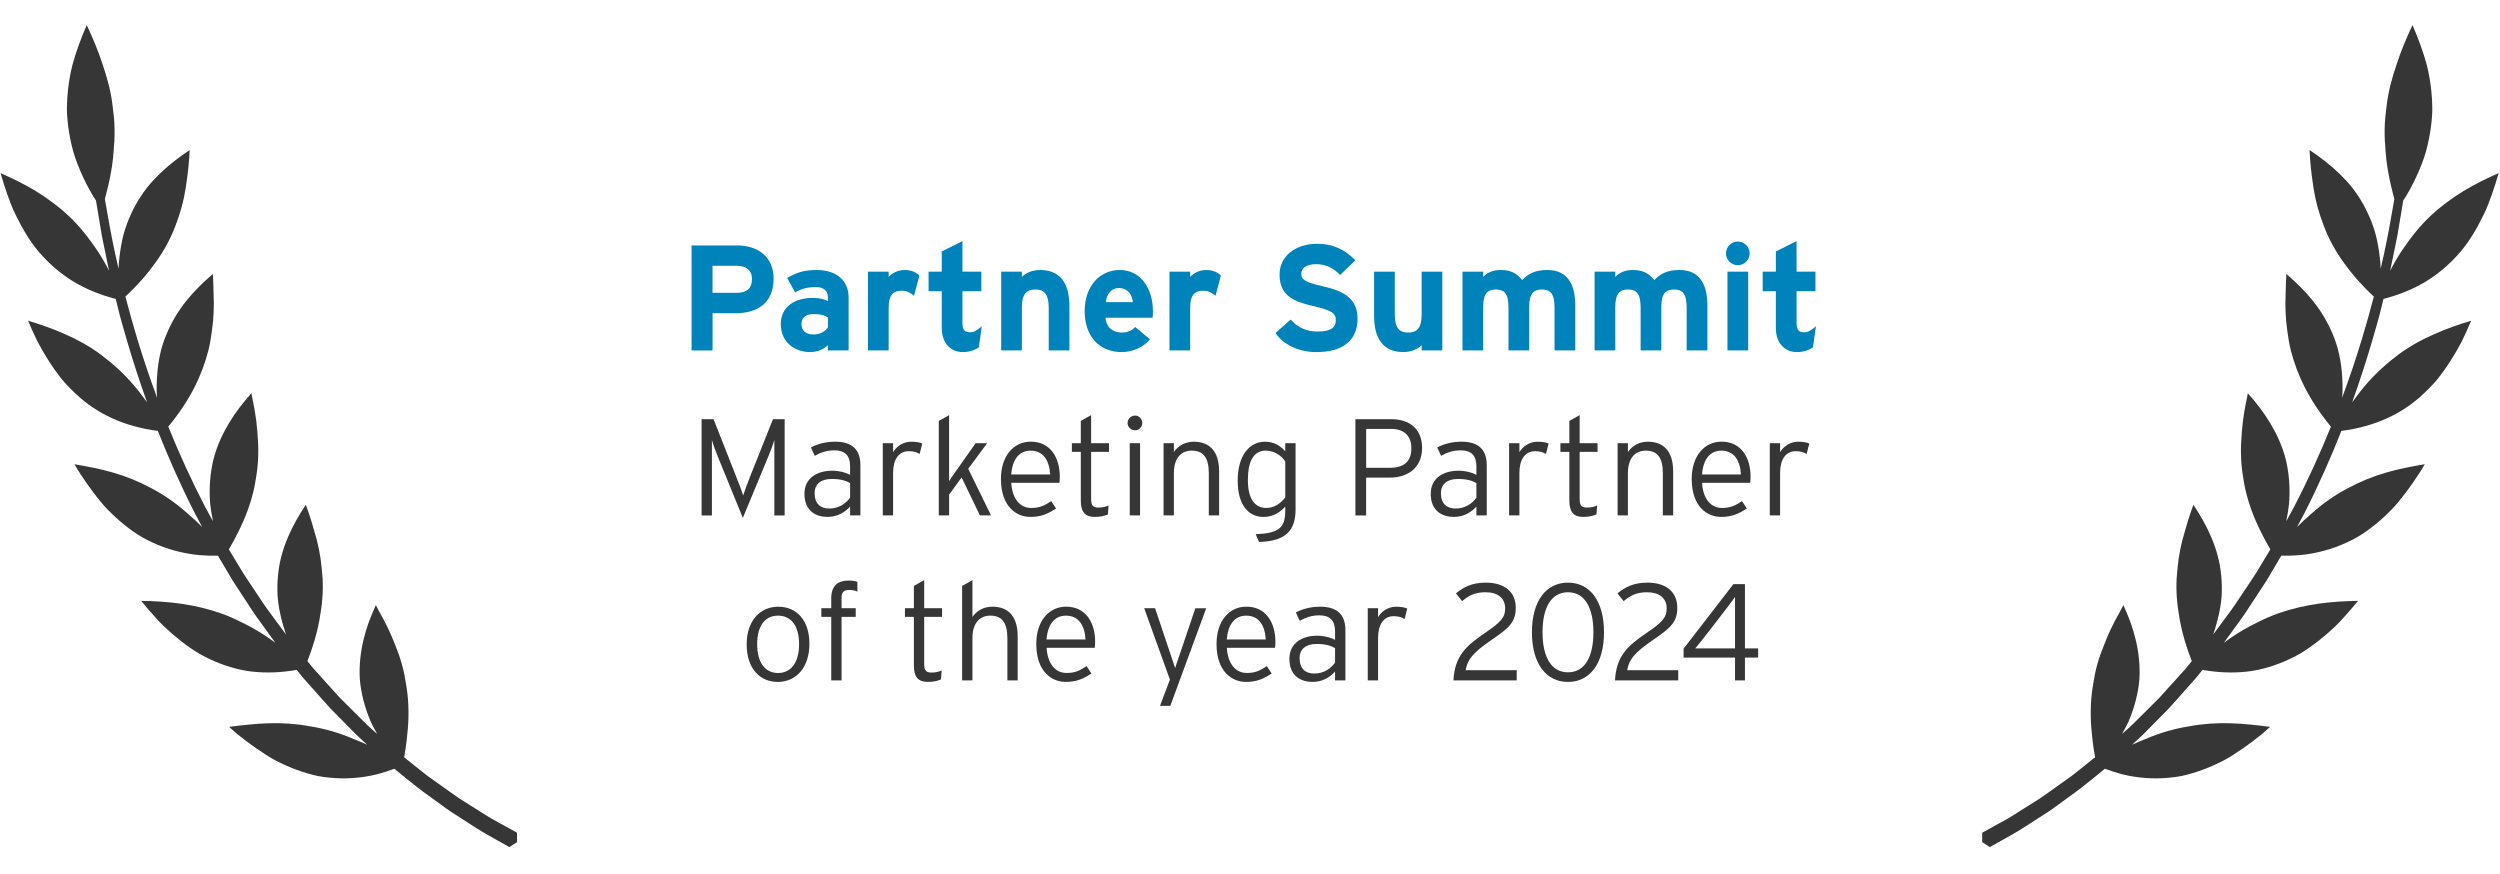 <?xml version="1.0" encoding="UTF-8"?><svg id="Capa_1" xmlns="http://www.w3.org/2000/svg" viewBox="0 0 800 279.82"><defs><style>.cls-1{fill:#363636;}.cls-2{fill:#0082ba;}</style></defs><path class="cls-2" d="M247.55,89.19c0,7.78-5.18,11.04-12.14,11.04h-7.39v11.91h-6.72v-33.6h14.69c6.34,0,11.57,3.5,11.57,10.66ZM240.64,89.33c0-2.93-1.92-4.27-4.9-4.27h-7.73v8.64h7.82c3.12,0,4.8-1.44,4.8-4.37Z"/><path class="cls-2" d="M271.55,112.13h-6.62v-1.68c-1.2,1.25-3.31,2.21-5.66,2.21-4.7,0-9.41-2.88-9.41-8.98,0-5.57,4.51-8.35,10.22-8.35,2.3,0,3.79.48,4.85,1.01v-1.25c0-1.78-1.2-3.22-3.6-3.22-3.02,0-4.61.43-6.91,1.68l-2.54-4.61c2.93-1.68,5.38-2.54,9.46-2.54,6.1,0,10.22,3.17,10.22,8.83v16.9ZM264.93,104.74v-3.17c-1.15-.72-2.26-1.06-4.61-1.06-2.5,0-3.84,1.15-3.84,3.17,0,1.78,1.01,3.36,3.84,3.36,2.16,0,3.89-1.1,4.61-2.3Z"/><path class="cls-2" d="M294.21,88.18l-1.73,6.48c-1.06-.96-2.35-1.63-3.84-1.63-2.59,0-4.27,1.1-4.27,5.47v13.63h-6.62v-25.2h6.62v1.68c1.15-1.2,2.83-2.21,5.19-2.21,2.16,0,3.79.86,4.66,1.78Z"/><path class="cls-2" d="M314.18,104.41l-.96,6.72c-1.1.86-3.07,1.54-5.14,1.54-4.08,0-6.72-3.17-6.72-7.58v-11.91h-4.22v-6.24h4.22v-6.48l6.62-3.31v9.79h6.05v6.24h-6.05v10.13c0,2.4.86,3.02,2.45,3.02,1.2,0,2.11-.53,3.75-1.92Z"/><path class="cls-2" d="M342.21,112.13h-6.62v-13.63c0-4.51-1.54-5.86-4.27-5.86s-4.32,1.34-4.32,5.71v13.78h-6.62v-25.2h6.62v1.68c1.15-1.2,3.26-2.21,5.9-2.21,6.43,0,9.31,4.42,9.31,11.52v14.21Z"/><path class="cls-2" d="M368.94,99.56c0,.96-.05,1.63-.1,2.11h-15.07c.24,3.46,2.78,4.75,5.18,4.75,1.82,0,3.36-.67,4.32-1.78l4.7,3.94c-2.02,2.59-5.66,4.08-9.02,4.08-7.25,0-11.86-5.14-11.86-13.11s4.85-13.15,11.23-13.15c6.72,0,10.61,5.95,10.61,13.15ZM362.51,96.68c-.19-2.26-1.54-4.51-4.51-4.51-2.4,0-3.89,1.97-4.13,4.51h8.64Z"/><path class="cls-2" d="M390.69,88.18l-1.73,6.48c-1.06-.96-2.35-1.63-3.84-1.63-2.59,0-4.27,1.1-4.27,5.47v13.63h-6.62v-25.2h6.62v1.68c1.15-1.2,2.83-2.21,5.18-2.21,2.16,0,3.79.86,4.66,1.78Z"/><path class="cls-2" d="M434.42,101.96c0,6.38-4.03,10.71-13.2,10.71-5.62,0-10.51-2.35-13.06-6.1l4.85-4.32c2.35,2.74,5.38,3.84,8.59,3.84,3.98,0,5.86-1.1,5.86-3.65,0-2.16-1.15-3.12-7.49-4.56-6.19-1.44-10.51-3.41-10.51-10.03,0-6.1,5.38-9.84,12-9.84,5.23,0,9.07,1.97,12.24,5.28l-4.85,4.7c-2.16-2.21-4.56-3.46-7.63-3.46-3.6,0-4.8,1.54-4.8,3.02,0,2.11,1.44,2.78,6.77,4.03,5.33,1.25,11.23,3.07,11.23,10.37Z"/><path class="cls-2" d="M461.54,112.13h-6.62v-1.68c-1.15,1.2-3.26,2.21-5.9,2.21-6.43,0-9.31-4.42-9.31-11.52v-14.21h6.62v13.63c0,4.51,1.54,5.86,4.27,5.86s4.32-1.34,4.32-5.71v-13.78h6.62v25.2Z"/><path class="cls-2" d="M504.07,112.13h-6.62v-13.63c0-4.51-1.3-5.86-4.03-5.86s-4.08,1.34-4.08,5.71v13.78h-6.62v-13.63c0-4.51-1.3-5.86-4.03-5.86s-4.08,1.34-4.08,5.71v13.78h-6.62v-25.2h6.62v1.68c1.15-1.2,2.88-2.21,5.52-2.21,3.22,0,5.09.91,6.96,3.22,1.73-1.78,3.84-3.22,8.02-3.22,6.43,0,8.98,4.42,8.98,11.52v14.21Z"/><path class="cls-2" d="M546.35,112.13h-6.62v-13.63c0-4.51-1.3-5.86-4.03-5.86s-4.08,1.34-4.08,5.71v13.78h-6.62v-13.63c0-4.51-1.3-5.86-4.03-5.86s-4.08,1.34-4.08,5.71v13.78h-6.62v-25.2h6.62v1.68c1.15-1.2,2.88-2.21,5.52-2.21,3.22,0,5.09.91,6.96,3.22,1.73-1.78,3.84-3.22,8.02-3.22,6.43,0,8.98,4.42,8.98,11.52v14.21Z"/><path class="cls-2" d="M559.89,81.08c0,2.06-1.73,3.79-3.79,3.79s-3.79-1.73-3.79-3.79,1.73-3.79,3.79-3.79,3.79,1.73,3.79,3.79ZM559.41,112.13h-6.62v-25.2h6.62v25.2Z"/><path class="cls-2" d="M581.1,104.41l-.96,6.72c-1.1.86-3.07,1.54-5.14,1.54-4.08,0-6.72-3.17-6.72-7.58v-11.91h-4.22v-6.24h4.22v-6.48l6.62-3.31v9.79h6.05v6.24h-6.05v10.13c0,2.4.86,3.02,2.45,3.02,1.2,0,2.11-.53,3.74-1.92Z"/><path class="cls-1" d="M237.71,165.73l-8.1-19.85c-.66-1.58-1.5-3.92-1.8-5.1v24.16h-3.3v-30.8h3.83l7.26,18.44c.75,1.85,1.85,4.71,2.2,5.99.4-1.32,1.5-4.18,2.2-5.99l7.35-18.44h3.74v30.8h-3.3v-24.16c-.31,1.19-1.19,3.48-1.85,5.1l-8.23,19.85Z"/><path class="cls-1" d="M275.33,164.93h-3.3v-2.82c-1.63,1.76-3.92,3.3-7.22,3.3-3.61,0-7.39-1.8-7.39-7.39,0-5.19,4.27-7.39,8.85-7.39,2.33,0,4.4.57,5.76,1.32v-2.73c0-3.43-1.63-5.11-5.02-5.11-2.42,0-4.4.66-6.29,1.76l-1.23-2.68c2.02-1.1,4.75-1.85,7.74-1.85,4.97,0,8.1,2.11,8.1,7.48v16.11ZM272.03,159.26v-4.67c-1.5-.84-3.12-1.32-5.94-1.32-3.39,0-5.41,1.63-5.41,4.53,0,3.43,1.89,4.93,4.71,4.93,2.99,0,5.24-1.54,6.64-3.48Z"/><path class="cls-1" d="M295.13,141.92l-.84,3.34c-.92-.53-1.94-.88-3.48-.88-3.21,0-5.02,2.6-5.02,7v13.55h-3.3v-23.1h3.3v2.86c1.06-1.85,3.26-3.34,5.72-3.34,1.72,0,2.82.22,3.61.57Z"/><path class="cls-1" d="M300.41,164.93v-30.23l3.3-1.85v21.12l.92-1.41,7.57-10.74h3.7l-6.07,8.19,7.3,14.92h-3.56l-5.85-12.15-4,5.5v6.64h-3.3Z"/><path class="cls-1" d="M339.13,152.7c0,.79-.04,1.28-.13,1.8h-15.4c.31,4.93,2.64,8.05,6.42,8.05,2.68,0,4.27-.79,6.38-2.2l1.54,2.38c-2.77,1.76-4.8,2.68-8.27,2.68-4.22,0-9.37-3.08-9.37-12.15,0-7.35,4.05-11.93,9.55-11.93,6.03,0,9.29,4.75,9.29,11.35ZM336.05,151.82c-.26-4.49-2.2-7.61-6.25-7.61-3.43,0-5.81,2.46-6.21,7.61h12.45Z"/><path class="cls-1" d="M354.88,144.6h-5.72v15.05c0,2.07.57,2.77,2.33,2.77,1.32,0,2.2-.22,3.26-.66l-.22,2.86c-1.28.53-2.51.79-4.27.79-2.86,0-4.4-1.41-4.4-5.24v-15.58h-2.86v-2.77h2.86v-7.13l3.3-1.85v8.98h5.72v2.77Z"/><path class="cls-1" d="M365.53,135.36c0,1.28-1.06,2.33-2.29,2.33-1.36,0-2.42-1.06-2.42-2.33s1.06-2.38,2.42-2.38c1.23,0,2.29,1.06,2.29,2.38ZM364.82,164.93h-3.3v-23.1h3.3v23.1Z"/><path class="cls-1" d="M390.12,164.93h-3.3v-13.51c0-4.97-1.76-7.22-5.46-7.22-3.21,0-5.72,2.16-5.72,7.22v13.51h-3.3v-23.1h3.3v2.82c1.32-1.94,3.48-3.3,6.38-3.3,4.88,0,8.1,2.86,8.1,9.51v14.08Z"/><path class="cls-1" d="M414.59,162.87c0,6.95-3.12,10.3-11.71,10.56l-1.06-2.51c7.7-.22,9.46-2.24,9.46-7.61v-1.19c-1.63,1.76-3.83,3.3-6.95,3.3-4.62,0-8.27-3.52-8.27-11.66s3.87-12.41,8.71-12.41c2.9,0,4.88,1.23,6.51,3.08v-2.6h3.3v21.04ZM411.29,159.21v-11.53c-1.28-1.94-3.52-3.48-6.25-3.48-3.83,0-5.72,3.3-5.72,9.5,0,5.81,2.2,8.85,5.85,8.85,2.46,0,4.49-1.32,6.12-3.34Z"/><path class="cls-1" d="M455.07,143.33c0,6.12-4.27,9.51-10.43,9.51h-7.48v12.1h-3.43v-30.8h11.53c5.59,0,9.81,2.95,9.81,9.2ZM451.64,143.46c0-3.96-2.29-6.21-6.51-6.21h-7.96v12.45h7.52c4.71,0,6.95-2.16,6.95-6.25Z"/><path class="cls-1" d="M475.75,164.93h-3.3v-2.82c-1.63,1.76-3.92,3.3-7.22,3.3-3.61,0-7.39-1.8-7.39-7.39,0-5.19,4.27-7.39,8.85-7.39,2.33,0,4.4.57,5.76,1.32v-2.73c0-3.43-1.63-5.11-5.02-5.11-2.42,0-4.4.66-6.29,1.76l-1.23-2.68c2.02-1.1,4.75-1.85,7.75-1.85,4.97,0,8.1,2.11,8.1,7.48v16.11ZM472.45,159.26v-4.67c-1.5-.84-3.12-1.32-5.94-1.32-3.39,0-5.41,1.63-5.41,4.53,0,3.43,1.89,4.93,4.71,4.93,2.99,0,5.24-1.54,6.64-3.48Z"/><path class="cls-1" d="M495.55,141.92l-.84,3.34c-.92-.53-1.94-.88-3.48-.88-3.21,0-5.02,2.6-5.02,7v13.55h-3.3v-23.1h3.3v2.86c1.06-1.85,3.26-3.34,5.72-3.34,1.72,0,2.82.22,3.61.57Z"/><path class="cls-1" d="M511.21,144.6h-5.72v15.05c0,2.07.57,2.77,2.33,2.77,1.32,0,2.2-.22,3.26-.66l-.22,2.86c-1.28.53-2.51.79-4.27.79-2.86,0-4.4-1.41-4.4-5.24v-15.58h-2.86v-2.77h2.86v-7.13l3.3-1.85v8.98h5.72v2.77Z"/><path class="cls-1" d="M535.41,164.93h-3.3v-13.51c0-4.97-1.76-7.22-5.46-7.22-3.21,0-5.72,2.16-5.72,7.22v13.51h-3.3v-23.1h3.3v2.82c1.32-1.94,3.48-3.3,6.38-3.3,4.88,0,8.1,2.86,8.1,9.51v14.08Z"/><path class="cls-1" d="M560.18,152.7c0,.79-.04,1.28-.13,1.8h-15.4c.31,4.93,2.64,8.05,6.42,8.05,2.68,0,4.27-.79,6.38-2.2l1.54,2.38c-2.77,1.76-4.8,2.68-8.27,2.68-4.22,0-9.37-3.08-9.37-12.15,0-7.35,4.05-11.93,9.55-11.93,6.03,0,9.29,4.75,9.29,11.35ZM557.1,151.82c-.26-4.49-2.2-7.61-6.25-7.61-3.43,0-5.81,2.46-6.21,7.61h12.45Z"/><path class="cls-1" d="M578.97,141.92l-.84,3.34c-.92-.53-1.94-.88-3.48-.88-3.21,0-5.02,2.6-5.02,7v13.55h-3.3v-23.1h3.3v2.86c1.06-1.85,3.26-3.34,5.72-3.34,1.72,0,2.82.22,3.61.57Z"/><path class="cls-1" d="M259.01,206.03c0,7.83-4.49,12.19-10.12,12.19s-9.95-4.18-9.95-12.01,4.49-12.06,10.12-12.06,9.95,4.05,9.95,11.88ZM255.71,206.12c0-6.07-2.73-9.11-6.73-9.11s-6.69,3.04-6.69,9.11,2.68,9.24,6.69,9.24,6.73-3.17,6.73-9.24Z"/><path class="cls-1" d="M274.36,189.31c-.75-.35-1.63-.53-2.68-.53-1.36,0-2.38.48-2.38,2.42v3.43h4.53v2.77h-4.53v20.33h-3.3v-20.33h-3.17v-2.77h3.17v-3.17c0-4.14,2.24-5.68,5.46-5.68,1.32,0,2.11.13,2.91.4v3.12Z"/><path class="cls-1" d="M301.46,197.4h-5.72v15.05c0,2.07.57,2.77,2.33,2.77,1.32,0,2.2-.22,3.26-.66l-.22,2.86c-1.28.53-2.51.79-4.27.79-2.86,0-4.4-1.41-4.4-5.24v-15.58h-2.86v-2.77h2.86v-7.13l3.3-1.85v8.98h5.72v2.77Z"/><path class="cls-1" d="M325.66,217.73h-3.3v-13.51c0-4.97-1.76-7.22-5.46-7.22-3.21,0-5.72,2.16-5.72,7.22v13.51h-3.3v-30.23l3.3-1.85v11.79c1.32-1.94,3.48-3.3,6.38-3.3,4.88,0,8.1,2.86,8.1,9.51v14.08Z"/><path class="cls-1" d="M350.44,205.5c0,.79-.04,1.28-.13,1.8h-15.4c.31,4.93,2.64,8.05,6.42,8.05,2.68,0,4.27-.79,6.38-2.2l1.54,2.38c-2.77,1.76-4.8,2.68-8.27,2.68-4.22,0-9.37-3.08-9.37-12.15,0-7.35,4.05-11.93,9.55-11.93,6.03,0,9.29,4.75,9.29,11.35ZM347.36,204.62c-.26-4.49-2.2-7.61-6.25-7.61-3.43,0-5.81,2.46-6.21,7.61h12.45Z"/><path class="cls-1" d="M385.99,194.63l-11.49,31.25h-3.3l3.17-8.41-8.23-22.84h3.48l5.63,16.77.79,2.38.79-2.33,5.68-16.81h3.48Z"/><path class="cls-1" d="M408.12,205.5c0,.79-.04,1.28-.13,1.8h-15.4c.31,4.93,2.64,8.05,6.42,8.05,2.68,0,4.27-.79,6.38-2.2l1.54,2.38c-2.77,1.76-4.8,2.68-8.27,2.68-4.22,0-9.37-3.08-9.37-12.15,0-7.35,4.05-11.93,9.55-11.93,6.03,0,9.29,4.75,9.29,11.35ZM405.04,204.62c-.26-4.49-2.2-7.61-6.25-7.61-3.43,0-5.81,2.46-6.21,7.61h12.45Z"/><path class="cls-1" d="M430.52,217.73h-3.3v-2.82c-1.63,1.76-3.92,3.3-7.22,3.3-3.61,0-7.39-1.8-7.39-7.39,0-5.19,4.27-7.39,8.85-7.39,2.33,0,4.4.57,5.76,1.32v-2.73c0-3.43-1.63-5.11-5.02-5.11-2.42,0-4.4.66-6.29,1.76l-1.23-2.68c2.02-1.1,4.75-1.85,7.75-1.85,4.97,0,8.1,2.11,8.1,7.48v16.11ZM427.22,212.06v-4.67c-1.5-.84-3.12-1.32-5.94-1.32-3.39,0-5.41,1.63-5.41,4.53,0,3.43,1.89,4.93,4.71,4.93,2.99,0,5.24-1.54,6.64-3.48Z"/><path class="cls-1" d="M450.32,194.72l-.84,3.34c-.92-.53-1.94-.88-3.48-.88-3.21,0-5.02,2.6-5.02,7v13.55h-3.3v-23.1h3.3v2.86c1.06-1.85,3.26-3.34,5.72-3.34,1.72,0,2.82.22,3.61.57Z"/><path class="cls-1" d="M485.34,217.73h-20.24c.4-7.79,4.05-11.05,9.9-15.05,5.46-3.7,6.65-5.19,6.65-8.01,0-3.17-2.24-5.15-6.29-5.15-3.52,0-5.54,1.19-7.48,2.86l-1.98-2.51c2.51-2.02,5.15-3.43,9.59-3.43,5.46,0,9.55,2.55,9.55,8.05,0,4.58-2.11,6.42-7.7,10.25-6.25,4.27-7.75,6.42-8.32,9.72h16.33v3.26Z"/><path class="cls-1" d="M513.28,202.33c0,10.21-4.66,15.89-11.53,15.89s-11.53-5.68-11.53-15.89,4.66-15.89,11.53-15.89,11.53,5.68,11.53,15.89ZM509.89,202.33c0-7.96-2.82-12.81-8.14-12.81s-8.14,4.84-8.14,12.81,2.82,12.81,8.14,12.81,8.14-4.84,8.14-12.81Z"/><path class="cls-1" d="M537.04,217.73h-20.24c.4-7.79,4.05-11.05,9.9-15.05,5.46-3.7,6.64-5.19,6.64-8.01,0-3.17-2.24-5.15-6.29-5.15-3.52,0-5.54,1.19-7.48,2.86l-1.98-2.51c2.51-2.02,5.15-3.43,9.59-3.43,5.46,0,9.55,2.55,9.55,8.05,0,4.58-2.11,6.42-7.7,10.25-6.25,4.27-7.75,6.42-8.32,9.72h16.33v3.26Z"/><path class="cls-1" d="M562.6,210.43h-4.22v7.3h-3.17v-7.3h-16.46v-2.86l15.93-20.64h3.7v20.55h4.22v2.95ZM555.21,191.02c-.97,1.36-2.82,3.83-4.36,5.81l-4.18,5.41c-1.23,1.58-3.08,3.96-4.18,5.24h12.72v-16.46Z"/><path class="cls-1" d="M165.54,266.52c-1.58-.87-3.15-1.74-4.75-2.62-1.15-.64-2.31-1.28-3.48-1.92-.71-.4-1.4-.84-2.09-1.28-.44-.28-.87-.56-1.31-.83-2.27-1.43-4.55-2.87-6.85-4.32-2.26-1.51-4.45-3.15-6.7-4.73-1.12-.8-2.24-1.6-3.37-2.4-.2-.14-.38-.29-.57-.44-.91-.69-1.79-1.42-2.7-2.13-1.46-1.17-2.93-2.35-4.4-3.53.34-1.85.61-3.65.81-5.37.33-2.73.55-5.37.58-7.84.04-2.47-.07-4.81-.32-7.03-.12-1.11-.29-2.18-.47-3.24-.16-1.09-.35-2.15-.56-3.19-.44-2.08-.99-4.05-1.65-5.95-.33-.95-.68-1.88-1.06-2.79-.37-.91-.71-1.87-1.1-2.78-.76-1.83-1.61-3.61-2.51-5.33-.45-.86-.92-1.72-1.4-2.56l-1.37-2.6c-.83,1.82-1.62,3.69-2.31,5.58-.66,1.86-1.23,3.77-1.69,5.72-.91,3.91-1.38,8.03-1.13,12.42.37,4.26,1.46,8.8,3.51,13.63.61,1.27,1.3,2.57,2.06,3.89l-2.99-2.68c-1.02-.97-2.01-1.99-3.01-2.98-2-2-4.01-4-6.02-6l-5.7-6.31c-.95-1.06-1.91-2.09-2.84-3.16l-1.78-2.19c1.82-4.65,3.07-8.95,3.81-12.95.41-2.38.8-4.78.96-7.04.18-2.27.2-4.45.08-6.55-.06-1.05-.15-2.09-.27-3.11-.1-1.04-.21-2.07-.36-3.09-.29-2.03-.7-4.01-1.19-5.94-.25-.96-.52-1.92-.81-2.86l-.83-2.87c-.57-1.91-1.22-3.78-1.9-5.64-4.36,6.63-8.12,14.01-8.89,22.62-.22,2.17-.27,4.43-.13,6.8.18,2.34.62,4.73,1.25,7.27.32,1.26.69,2.55,1.12,3.87.11.33.22.66.34,1-1.48-2-2.96-4-4.43-6-.82-1.14-1.69-2.24-2.47-3.4-.78-1.16-1.55-2.32-2.32-3.48-1.54-2.32-3.11-4.61-4.6-6.93-1.43-2.36-2.84-4.71-4.25-7.05-.08-.14-.17-.28-.25-.42,1.05-1.77,1.99-3.49,2.83-5.18,1.24-2.46,2.31-4.88,3.16-7.21.86-2.33,1.52-4.6,2.02-6.8.25-1.1.45-2.19.61-3.26.18-1.08.35-2.17.47-3.24.25-2.14.35-4.23.33-6.28,0-2.06-.21-4.04-.33-6.09-.16-2.03-.42-4.03-.75-6-.16-.99-.35-1.97-.54-2.95l-.31-1.46-.26-1.49c-2.73,3.02-5.12,6.14-7.22,9.63-2.07,3.47-3.85,7.3-4.93,11.53-1.01,4.2-1.47,8.88-1.07,14.11.2,1.82.5,3.72.91,5.7-.85-1.56-1.7-3.12-2.54-4.66-4.49-8.67-8.38-17.28-11.76-25.62,7.16-8.66,10.82-16.6,12.83-24.38.52-2.09.85-4.14,1.12-6.19.31-2.07.49-4.12.57-6.15.08-2.03.07-4.05-.03-6.06-.03-2.03-.1-4.06-.23-6.07-3.04,2.62-5.96,5.45-8.53,8.64-2.5,3.16-4.68,6.69-6.35,10.76-1.74,4.08-2.7,8.61-3,13.84-.08,1.31-.11,2.66-.09,4.05,0,.77.06,1.54.13,2.33-2.4-6.48-4.49-12.74-6.29-18.68-1.46-4.8-2.73-9.37-3.86-13.71,3.87-3.57,6.93-7.1,9.46-10.62,2.95-4.05,5.08-8.07,6.58-12.08,1.56-4.02,2.66-8.05,3.27-12.07.28-2.01.59-4.03.81-6.06.22-2.02.36-4.05.46-6.07-3.32,2.22-6.54,4.66-9.49,7.5-1.47,1.42-2.9,2.94-4.19,4.58-1.27,1.64-2.45,3.4-3.51,5.3-2.11,3.81-3.93,8.24-4.77,13.36-.4,2.26-.68,4.67-.82,7.23-1.51-6.53-2.63-12.28-3.44-17.04-.34-1.91-.64-3.65-.92-5.23.13-.51.27-1.03.39-1.53.39-1.56.79-3.09,1.09-4.58.63-2.98,1.05-5.81,1.27-8.51.23-2.71.42-5.32.35-7.82-.04-2.51-.29-4.92-.61-7.27-.54-4.7-1.74-9.11-3.22-13.4-1.38-4.29-3.14-8.44-5.08-12.56-1.79,4.12-3.4,8.41-4.61,12.9-1.11,4.49-1.7,9.2-1.73,14.13.04,2.47.32,4.98.74,7.56.45,2.57,1.01,5.21,1.92,7.88.93,2.67,2.08,5.39,3.47,8.14.7,1.38,1.43,2.77,2.29,4.16.28.45.58.9.88,1.35.27,1.61.56,3.39.89,5.34.2,1.23.42,2.52.65,3.88.11.68.23,1.37.35,2.08.14.7.29,1.43.44,2.16.58,2.8,1.2,5.82,1.86,9.04-1.17-2.29-2.4-4.41-3.69-6.37-3.01-4.44-5.97-8.16-9.33-11.28-1.66-1.56-3.39-2.98-5.16-4.28-1.75-1.31-3.49-2.5-5.31-3.6-3.62-2.2-7.4-4.04-11.24-5.73.67,2.3,1.39,4.58,2.17,6.82.78,2.24,1.62,4.44,2.68,6.56,2.07,4.26,4.42,8.3,7.48,11.92,3.11,3.61,6.76,6.83,11.13,9.49,3.84,2.3,8.32,4.15,13.41,5.48.18.74.37,1.49.55,2.24.87,3.8,2.09,7.72,3.26,11.84,1.78,6.03,3.84,12.4,6.21,18.99-.54-.72-1.07-1.42-1.58-2.11-.83-1.12-1.68-2.19-2.54-3.2-3.43-4.06-7.13-7.28-10.72-9.99-3.66-2.69-7.49-4.78-11.42-6.5-3.87-1.73-7.8-3.1-11.82-4.3.94,2.21,1.9,4.4,2.95,6.53,1.12,2.12,2.3,4.18,3.57,6.18,1.27,2,2.62,3.92,4.07,5.76,1.5,1.82,3.16,3.54,4.91,5.14,6.42,6,14.99,10.23,26.03,11.65,3.38,8.57,7.3,17.43,11.84,26.35.78,1.46,1.56,2.94,2.35,4.41-1.43-1.45-2.87-2.8-4.33-4.03-3.94-3.55-7.92-6.3-12.01-8.43-4.02-2.16-8.01-3.76-12.13-4.95-4.08-1.2-8.32-1.99-12.39-2.68l.9,1.56.98,1.53c.66,1.01,1.34,2.01,2.02,3,1.37,1.97,2.81,3.88,4.31,5.71,1.47,1.85,3.19,3.54,4.92,5.15,1.75,1.61,3.59,3.11,5.53,4.47.98.68,1.96,1.34,3,1.94,1.06.6,2.15,1.15,3.27,1.67,2.24,1.04,4.59,1.91,7.07,2.59,2.49.68,5.08,1.19,7.87,1.45,1.94.17,3.95.23,6.03.19.16.27.31.53.47.79,1.41,2.39,2.83,4.79,4.26,7.21,1.54,2.35,3.08,4.71,4.64,7.08.78,1.19,1.55,2.37,2.33,3.56.83,1.15,1.67,2.31,2.5,3.47,1.39,1.92,2.78,3.84,4.18,5.77-.29-.21-.59-.44-.88-.65-1.13-.82-2.27-1.59-3.39-2.3-2.25-1.43-4.52-2.64-6.73-3.71-2.16-1.1-4.31-2.02-6.47-2.79-8.72-3.02-17-3.85-25.47-3.97,1.55,1.89,3.13,3.74,4.76,5.52.82.89,1.62,1.78,2.5,2.61.88.83,1.78,1.64,2.69,2.43,1.82,1.58,3.7,3.06,5.65,4.41.98.68,1.96,1.33,2.99,1.94,1.05.59,2.12,1.15,3.21,1.66,2.18,1.03,4.44,1.92,6.79,2.62,2.36.69,4.74,1.25,7.38,1.49,4.33.43,8.92.27,13.8-.6l2.14,2.65,2.88,3.24c1.93,2.15,3.82,4.35,5.78,6.47,2.03,2.06,4.06,4.12,6.09,6.18,1.03,1.01,1.99,2.09,3.07,3.05l2.6,2.37c-1.42-.65-2.82-1.25-4.2-1.78-4.87-2.1-9.56-3.41-14.16-4.13-4.47-.84-8.83-1.09-13.14-.97-2.16.06-4.3.22-6.43.43-2.1.2-4.17.44-6.25.73.91.83,1.81,1.66,2.76,2.44.97.77,1.94,1.53,2.92,2.27,1.96,1.47,3.96,2.87,6,4.17,1.03.64,2.03,1.28,3.11,1.84,1.08.56,2.18,1.08,3.28,1.58,2.21.99,4.47,1.84,6.77,2.52,1.15.34,2.32.64,3.5.9,1.21.23,2.44.4,3.68.52,2.48.25,5.01.3,7.59.13,2.59-.18,5.2-.56,7.92-1.26,1.75-.46,3.52-1.04,5.32-1.72,2.43,1.99,4.85,3.99,7.31,5.9,1.44,1.12,2.9,2.22,4.39,3.25,1.14.83,2.27,1.65,3.4,2.48,1.14.82,2.24,1.67,3.43,2.4,2.34,1.51,4.66,3,6.97,4.49.26.18.53.34.8.51,2.03,1.31,4.15,2.47,6.23,3.64,1.44.8,2.86,1.61,4.29,2.41.68-.42,1.35-.86,2.03-1.31.14-.1.28-.19.42-.28,0-.17,0-.34,0-.51,0-.83,0-1.65,0-2.46Z"/><path class="cls-1" d="M634.21,266.52c1.58-.87,3.15-1.74,4.75-2.62,1.15-.64,2.31-1.28,3.48-1.92.71-.4,1.4-.84,2.09-1.28.44-.28.87-.56,1.31-.83,2.27-1.43,4.55-2.87,6.85-4.32,2.26-1.51,4.45-3.15,6.7-4.73,1.12-.8,2.24-1.6,3.37-2.4.2-.14.38-.29.57-.44.91-.69,1.79-1.42,2.7-2.13,1.46-1.17,2.93-2.35,4.4-3.53-.34-1.85-.61-3.65-.81-5.37-.33-2.73-.55-5.37-.58-7.84-.04-2.47.07-4.81.32-7.03.12-1.11.29-2.18.47-3.24.16-1.09.35-2.15.56-3.19.44-2.08.99-4.05,1.65-5.95.33-.95.68-1.88,1.06-2.79.37-.91.71-1.87,1.1-2.78.76-1.83,1.61-3.61,2.51-5.33.45-.86.92-1.72,1.4-2.56l1.37-2.6c.83,1.82,1.62,3.69,2.31,5.58.66,1.86,1.23,3.77,1.69,5.72.91,3.91,1.38,8.03,1.13,12.42-.37,4.26-1.46,8.8-3.51,13.63-.61,1.27-1.3,2.57-2.06,3.89l2.99-2.68c1.02-.97,2.01-1.99,3.01-2.98,2-2,4.01-4,6.02-6l5.7-6.31c.95-1.06,1.91-2.09,2.84-3.16l1.78-2.19c-1.82-4.65-3.07-8.95-3.81-12.95-.41-2.38-.8-4.78-.96-7.04-.18-2.27-.2-4.45-.08-6.55.06-1.05.15-2.09.27-3.11.1-1.04.21-2.07.36-3.09.29-2.03.7-4.01,1.19-5.94.25-.96.52-1.92.81-2.86l.83-2.87c.57-1.91,1.22-3.78,1.9-5.64,4.36,6.63,8.12,14.01,8.89,22.62.22,2.17.27,4.43.13,6.8-.18,2.34-.62,4.73-1.25,7.27-.32,1.26-.69,2.55-1.12,3.87-.11.33-.22.66-.34,1,1.48-2,2.96-4,4.43-6,.82-1.14,1.69-2.24,2.47-3.4.78-1.16,1.55-2.32,2.32-3.48,1.54-2.32,3.11-4.61,4.6-6.93,1.43-2.36,2.84-4.71,4.25-7.05.08-.14.17-.28.25-.42-1.05-1.77-1.99-3.49-2.83-5.18-1.24-2.46-2.31-4.88-3.16-7.21-.86-2.33-1.52-4.6-2.02-6.8-.25-1.1-.45-2.19-.61-3.26-.18-1.08-.35-2.17-.47-3.24-.25-2.14-.35-4.23-.33-6.28,0-2.06.21-4.04.33-6.09.16-2.03.42-4.03.75-6,.16-.99.35-1.97.54-2.95l.31-1.46.26-1.49c2.73,3.02,5.12,6.14,7.22,9.63,2.07,3.47,3.85,7.3,4.93,11.53,1.01,4.2,1.47,8.88,1.07,14.11-.2,1.82-.5,3.72-.91,5.7.85-1.56,1.7-3.12,2.54-4.66,4.49-8.67,8.38-17.28,11.76-25.62-7.16-8.66-10.82-16.6-12.83-24.38-.52-2.09-.85-4.14-1.12-6.19-.31-2.07-.49-4.12-.57-6.15-.08-2.03-.07-4.05.03-6.06.03-2.03.1-4.06.23-6.07,3.04,2.62,5.96,5.45,8.53,8.64,2.5,3.16,4.68,6.69,6.35,10.76,1.74,4.08,2.7,8.61,3,13.84.08,1.31.11,2.66.09,4.05,0,.77-.06,1.54-.13,2.33,2.4-6.48,4.49-12.74,6.29-18.68,1.46-4.8,2.73-9.37,3.86-13.71-3.87-3.57-6.93-7.1-9.46-10.62-2.95-4.05-5.08-8.07-6.58-12.08-1.56-4.02-2.66-8.05-3.27-12.07-.28-2.01-.59-4.03-.81-6.06-.22-2.02-.36-4.05-.46-6.07,3.32,2.22,6.54,4.66,9.49,7.5,1.47,1.42,2.9,2.94,4.19,4.58,1.27,1.64,2.45,3.4,3.51,5.3,2.11,3.81,3.93,8.24,4.77,13.36.4,2.26.68,4.67.82,7.23,1.51-6.53,2.63-12.28,3.44-17.04.34-1.91.64-3.65.92-5.23-.13-.51-.27-1.03-.39-1.53-.39-1.56-.79-3.09-1.09-4.58-.63-2.98-1.05-5.81-1.27-8.51-.23-2.71-.42-5.32-.35-7.82.04-2.51.29-4.92.61-7.27.54-4.7,1.74-9.11,3.22-13.4,1.38-4.29,3.14-8.44,5.08-12.56,1.79,4.12,3.4,8.41,4.61,12.9,1.11,4.49,1.7,9.2,1.73,14.13-.04,2.47-.32,4.98-.74,7.56-.45,2.57-1.01,5.21-1.92,7.88-.93,2.67-2.08,5.39-3.47,8.14-.7,1.38-1.43,2.77-2.29,4.16-.28.45-.58.9-.88,1.35-.27,1.61-.56,3.39-.89,5.34-.2,1.23-.42,2.52-.65,3.88-.11.68-.23,1.37-.35,2.08-.14.7-.29,1.43-.44,2.16-.58,2.8-1.2,5.82-1.86,9.04,1.17-2.29,2.4-4.41,3.69-6.37,3.01-4.44,5.97-8.16,9.33-11.28,1.66-1.56,3.39-2.98,5.16-4.28,1.75-1.31,3.49-2.5,5.31-3.6,3.62-2.2,7.4-4.04,11.24-5.73-.67,2.3-1.39,4.58-2.17,6.82-.78,2.24-1.62,4.44-2.68,6.56-2.07,4.26-4.42,8.3-7.48,11.92-3.11,3.61-6.76,6.83-11.13,9.49-3.84,2.3-8.32,4.15-13.41,5.48-.18.74-.37,1.49-.55,2.24-.87,3.8-2.09,7.72-3.26,11.84-1.78,6.03-3.84,12.4-6.21,18.99.54-.72,1.07-1.42,1.58-2.11.83-1.12,1.68-2.19,2.54-3.2,3.43-4.06,7.13-7.28,10.72-9.99,3.66-2.69,7.49-4.78,11.42-6.5,3.87-1.73,7.8-3.1,11.82-4.3-.94,2.21-1.9,4.4-2.95,6.53-1.12,2.12-2.3,4.18-3.57,6.18-1.27,2-2.62,3.92-4.07,5.76-1.5,1.82-3.16,3.54-4.91,5.14-6.42,6-14.99,10.23-26.03,11.65-3.38,8.57-7.3,17.43-11.84,26.35-.78,1.46-1.56,2.94-2.35,4.41,1.43-1.45,2.87-2.8,4.33-4.03,3.94-3.55,7.92-6.3,12.01-8.43,4.02-2.16,8.01-3.76,12.13-4.95,4.08-1.2,8.32-1.99,12.39-2.68l-.9,1.56-.98,1.53c-.66,1.01-1.34,2.01-2.02,3-1.37,1.97-2.81,3.88-4.31,5.71-1.47,1.85-3.19,3.54-4.92,5.15-1.75,1.61-3.59,3.11-5.53,4.47-.98.68-1.96,1.34-3,1.94-1.06.6-2.15,1.15-3.27,1.67-2.24,1.04-4.59,1.91-7.07,2.59-2.49.68-5.08,1.19-7.87,1.45-1.94.17-3.95.23-6.03.19-.16.27-.31.53-.47.79-1.41,2.39-2.83,4.79-4.26,7.21-1.54,2.35-3.08,4.71-4.64,7.08-.78,1.19-1.55,2.37-2.33,3.56-.83,1.15-1.67,2.31-2.5,3.47-1.39,1.92-2.78,3.84-4.18,5.77.29-.21.59-.44.88-.65,1.13-.82,2.27-1.59,3.39-2.3,2.25-1.43,4.52-2.64,6.73-3.71,2.16-1.1,4.31-2.02,6.47-2.79,8.72-3.02,17-3.85,25.47-3.97-1.55,1.89-3.13,3.74-4.76,5.52-.82.89-1.62,1.78-2.5,2.61-.88.83-1.78,1.64-2.69,2.43-1.82,1.58-3.7,3.06-5.65,4.41-.98.68-1.96,1.33-2.99,1.94-1.05.59-2.12,1.15-3.21,1.66-2.18,1.03-4.44,1.92-6.79,2.62-2.36.69-4.74,1.25-7.38,1.49-4.33.43-8.92.27-13.8-.6l-2.14,2.65-2.88,3.24c-1.93,2.15-3.82,4.35-5.78,6.47-2.03,2.06-4.06,4.12-6.09,6.18-1.03,1.01-1.99,2.09-3.07,3.05l-2.6,2.37c1.42-.65,2.82-1.25,4.2-1.78,4.87-2.1,9.56-3.41,14.16-4.13,4.47-.84,8.83-1.09,13.14-.97,2.16.06,4.3.22,6.43.43,2.1.2,4.17.44,6.25.73-.91.83-1.81,1.66-2.76,2.44-.97.77-1.94,1.53-2.92,2.27-1.96,1.47-3.96,2.87-6,4.17-1.03.64-2.03,1.28-3.11,1.84-1.08.56-2.18,1.08-3.28,1.58-2.21.99-4.47,1.84-6.77,2.52-1.15.34-2.32.64-3.5.9-1.21.23-2.44.4-3.68.52-2.48.25-5.01.3-7.59.13-2.59-.18-5.2-.56-7.92-1.26-1.75-.46-3.52-1.04-5.32-1.72-2.43,1.99-4.85,3.99-7.31,5.9-1.44,1.12-2.9,2.22-4.39,3.25-1.14.83-2.27,1.65-3.4,2.48-1.14.82-2.24,1.67-3.43,2.4-2.34,1.51-4.66,3-6.97,4.49-.26.18-.53.34-.8.51-2.03,1.31-4.15,2.47-6.23,3.64-1.44.8-2.86,1.61-4.29,2.41-.68-.42-1.35-.86-2.03-1.31-.14-.1-.28-.19-.42-.28,0-.17,0-.34,0-.51,0-.83,0-1.65,0-2.46Z"/></svg>